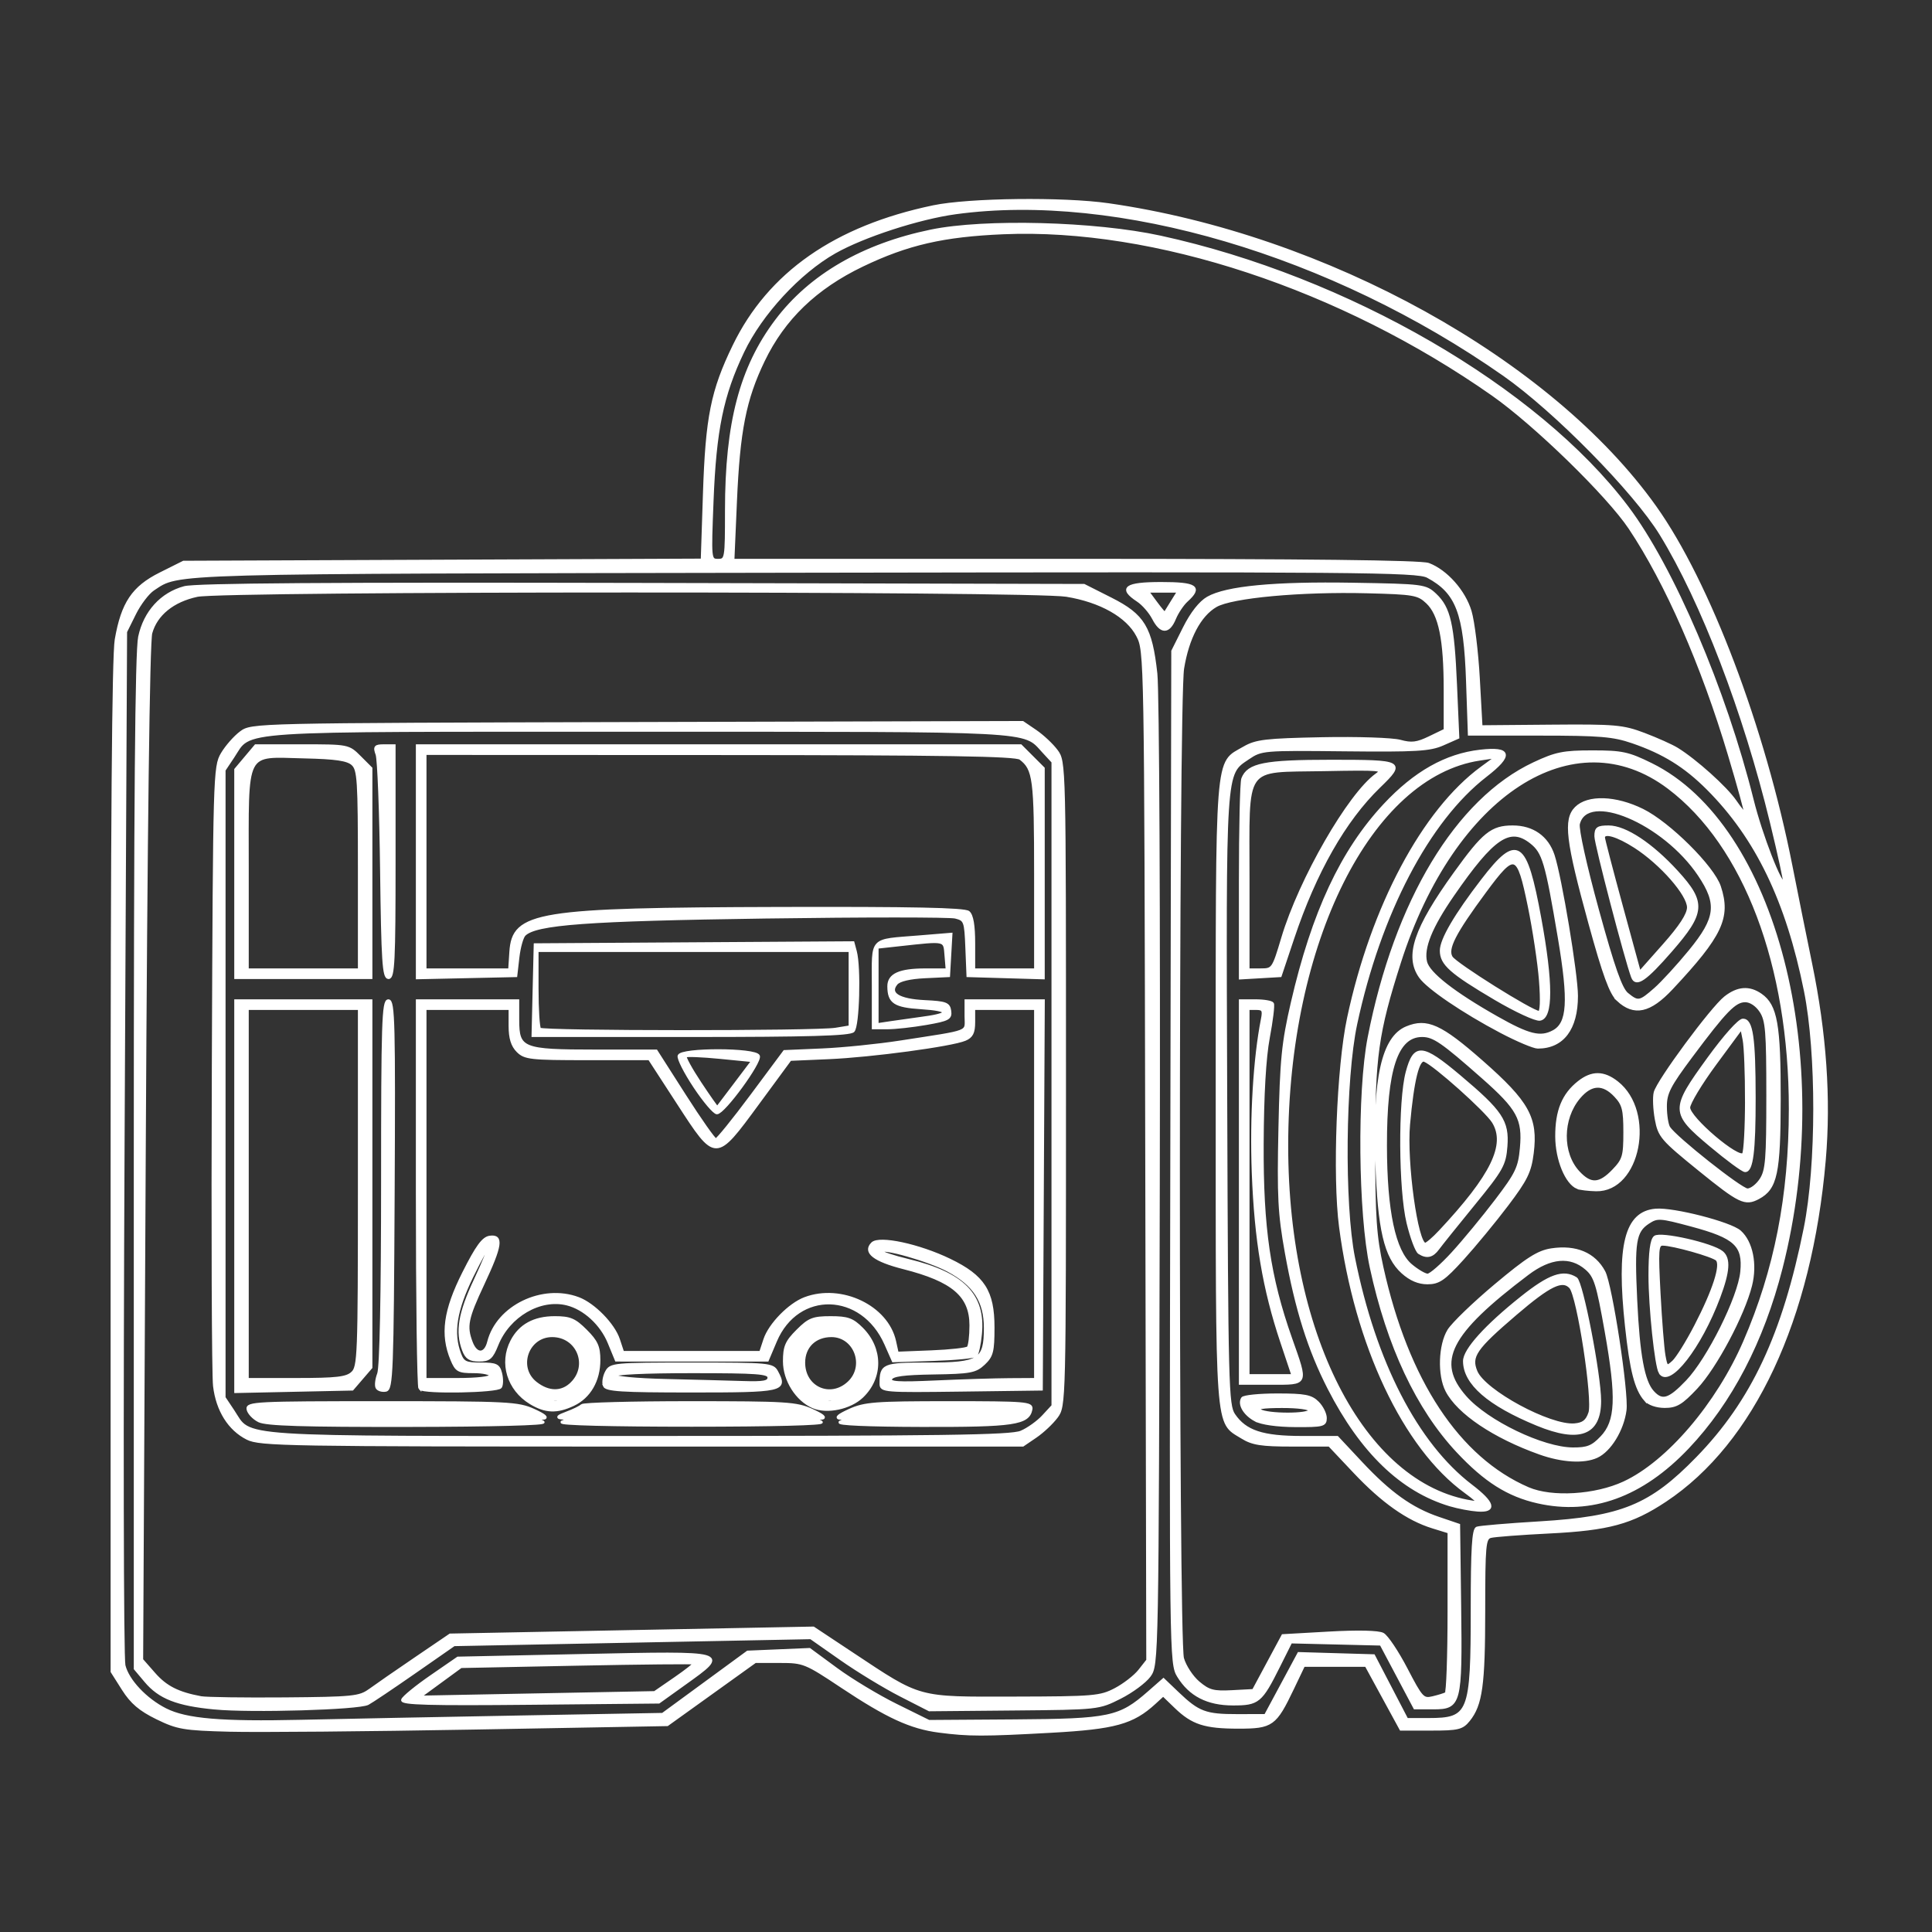 <?xml version="1.0" encoding="UTF-8" standalone="no"?>
<!-- Created with Inkscape (http://www.inkscape.org/) -->

<svg
   version="1.1"
   id="svg1"
   width="666.667"
   height="666.667"
   viewBox="0 0 666.667 666.667"
   sodipodi:docname="impresora 3D.svg"
   inkscape:version="1.3.2 (091e20e, 2023-11-25, custom)"
   xmlns:inkscape="http://www.inkscape.org/namespaces/inkscape"
   xmlns:sodipodi="http://sodipodi.sourceforge.net/DTD/sodipodi-0.dtd"
   xmlns="http://www.w3.org/2000/svg"
   xmlns:svg="http://www.w3.org/2000/svg">
  <rect x="0" y="0" width="666.667" height="666.667" fill="#333333" stroke="none"/>
  <defs
     id="defs1" />
  <sodipodi:namedview
     id="namedview1"
     pagecolor="#ffffff"
     bordercolor="#999999"
     borderopacity="1"
     inkscape:showpageshadow="0"
     inkscape:pageopacity="0"
     inkscape:pagecheckerboard="0"
     inkscape:deskcolor="#d1d1d1"
     inkscape:zoom="1.1445"
     inkscape:cx="332.89647"
     inkscape:cy="333.33334"
     inkscape:window-width="1920"
     inkscape:window-height="1001"
     inkscape:window-x="-9"
     inkscape:window-y="-9"
     inkscape:window-maximized="1"
     inkscape:current-layer="g1" />
  <g
     inkscape:groupmode="layer"
     inkscape:label="Image"
     id="g1">
    <path
       style="fill:#ffffff;stroke:#ffffff"
       d="m 324,597.369 c -9.71,-1.255 -17.874,-5.012 -33.505,-15.418 -12.526,-8.339 -13.219,-8.618 -21.417,-8.618 h -8.472 l -15.178,10.893 -15.178,10.893 -66.791,1.196 c -36.735,0.658 -74.606,0.993 -84.156,0.744 -15.895,-0.413 -18.023,-0.774 -25.133,-4.252 -5.806,-2.841 -8.744,-5.34 -11.635,-9.898 l -3.867,-6.098 0,-173.963 c 0,-117.427 0.463,-176.622 1.425,-182.145 2.19,-12.576 5.83,-17.997 15.242,-22.703 l 8,-4 89.486,-0.369 89.486,-0.369 0.757,-22.964 c 0.868,-26.349 2.695,-35.449 10.23,-50.964 12.139,-24.995 35.003,-40.947 68.79,-47.997 12.262,-2.558 44.816,-2.945 60.357,-0.718 75.034,10.757 152.617,53.675 188.673,104.373 18.516,26.036 37.497,76.15 46.886,123.794 1.938,9.835 4.994,24.995 6.792,33.691 4.972,24.058 6.544,46.689 4.711,67.842 -4.763,54.965 -24.566,97.343 -54.885,117.454 -11.602,7.695 -19.559,9.862 -39.948,10.878 -9.9,0.493 -19.05,1.189 -20.333,1.547 -2.115,0.589 -2.334,2.976 -2.341,25.56 -0.008,25.744 -0.943,32.494 -5.24,37.803 -2.245,2.774 -3.63,3.107 -12.934,3.107 h -10.42 l -5.997,-11 -5.997,-11 h -10.791 -10.791 l -3.835,8.024 c -5.975,12.501 -7.105,13.309 -18.62,13.309 -11.621,0 -15.847,-1.363 -21.686,-6.995 l -4.318,-4.165 -3.015,2.763 c -7.527,6.897 -13.693,8.598 -35.55,9.81 -23.506,1.303 -28.427,1.297 -38.798,-0.043 z m -144.667,-4.913 49.333,-0.893 14.667,-10.743 14.667,-10.743 10.667,-0.454 10.667,-0.454 9.264,6.815 c 5.095,3.748 14.363,9.336 20.596,12.416 l 11.332,5.601 29.574,-0.199 c 32.887,-0.221 36.266,-0.936 46.373,-9.81 l 5.004,-4.393 4.929,4.71 c 7.066,6.753 9.582,7.694 20.508,7.673 l 9.754,-0.019 5.751,-10.695 5.751,-10.695 12.915,0.381 12.915,0.381 5.725,11 5.725,11 h 7.363 c 14.417,0 15.187,-1.94 15.187,-38.241 0,-20.518 0.408,-27.33 1.667,-27.804 0.917,-0.345 10.667,-1.168 21.667,-1.828 28.343,-1.702 38.246,-5.766 54.362,-22.314 19.015,-19.525 29.824,-42.568 37.212,-79.331 4.354,-21.664 4.391,-60.456 0.079,-81.885 -6.253,-31.077 -16.809,-52.96 -33.69,-69.841 -7.807,-7.807 -15.187,-12.382 -25.944,-16.083 -6.664,-2.293 -11.223,-2.673 -32.056,-2.673 l -24.287,0 -0.629,-18.333 c -0.805,-23.468 -3.525,-30.627 -13.71,-36.085 -3.639,-1.95 -23.214,-2.113 -215.042,-1.791 -222.989,0.375 -215.557,0.17 -224.759,6.199 -1.826,1.196 -4.714,4.988 -6.418,8.426 l -3.098,6.251 -0.861,176 c -0.482,98.508 -0.351,178.075 0.298,180.713 1.278,5.199 7.456,11.767 14.324,15.231 7.137,3.599 19.136,4.621 46.886,3.993 14.3,-0.323 48.2,-0.99 75.333,-1.481 z M 74,589.38 C 61.144,588.158 55.064,585.775 50.271,580.079 l -3.604,-4.284 V 401.297 c 0,-124.936 0.429,-176.499 1.51,-181.541 1.838,-8.571 7.566,-14.865 15.461,-16.991 3.889,-1.047 49.697,-1.372 157.952,-1.119 l 152.474,0.355 9.245,4.667 c 11.264,5.686 13.811,9.905 15.554,25.771 0.676,6.153 1.045,83.804 0.839,176.51 -0.366,164.32 -0.389,165.551 -3.095,169.288 -1.499,2.07 -6.057,5.444 -10.128,7.497 -7.374,3.719 -7.513,3.734 -36.607,4 l -29.205,0.267 -9.963,-5.096 c -5.479,-2.803 -14.677,-8.4 -20.439,-12.437 l -10.476,-7.341 -61.561,1.2 -61.561,1.2 -13.746,9.566 c -7.56,5.261 -14.76,10.095 -16,10.742 -3.206,1.672 -40.225,2.754 -52.921,1.548 z m 53.557,-6.125 c 2.077,-1.51 9.176,-6.417 15.776,-10.906 l 12,-8.161 62.667,-1.206 62.667,-1.206 13.333,8.841 c 23.993,15.908 22.111,15.394 56,15.319 27.456,-0.061 29.688,-0.25 34.874,-2.963 3.047,-1.594 6.806,-4.507 8.353,-6.473 l 2.812,-3.575 -0.353,-174.129 c -0.351,-173.272 -0.366,-174.155 -3.119,-179.462 -3.502,-6.752 -12.768,-11.993 -24.596,-13.912 -12.193,-1.978 -290.71,-1.95 -299.944,0.031 -8.373,1.796 -14.189,6.516 -15.978,12.967 -0.874,3.153 -1.684,67.532 -2.258,179.619 l -0.895,174.704 4.286,4.881 c 4.018,4.576 8.233,6.711 16.152,8.181 1.833,0.34 14.834,0.524 28.891,0.408 23.5,-0.194 25.861,-0.432 29.333,-2.956 z m -42.198,-86.924 c -6.238,-3.134 -10.344,-9.673 -11.344,-18.065 -0.454,-3.813 -0.644,-53.433 -0.421,-110.266 0.394,-100.553 0.477,-103.455 3.072,-107.861 1.467,-2.49 4.361,-5.79 6.431,-7.333 3.76,-2.803 3.913,-2.806 136.775,-3.158 l 133.011,-0.352 4.436,3.019 c 2.44,1.66 5.691,4.713 7.225,6.783 2.778,3.749 2.789,4.225 2.789,114.902 0,110.678 -0.011,111.153 -2.789,114.902 -1.534,2.07 -4.773,5.114 -7.197,6.764 l -4.408,3 -131.469,-0.002 C 98.966,498.663 89.684,498.504 85.36,496.331 Z m 267.016,-2.159 c 2.36,-1.005 5.791,-3.454 7.624,-5.441 l 3.333,-3.613 v -111.118 -111.118 l -3.333,-3.613 c -6.983,-7.568 -1.246,-7.269 -139.624,-7.267 -142.458,0.002 -133.481,-0.587 -140.016,9.195 l -3.027,4.531 0,108.272 v 108.272 l 3.027,4.531 c 6.535,9.782 -2.442,9.193 140.016,9.195 105.213,0.002 128.465,-0.32 132,-1.826 z M 89.345,490.28 c -1.827,-0.924 -3.521,-2.715 -3.764,-3.98 -0.413,-2.142 2.753,-2.3 46.176,-2.3 43.598,0 46.995,0.171 52.431,2.637 3.811,1.729 4.894,2.68 3.146,2.76 l -2.667,0.123 2.667,1.146 c 1.556,0.668 -17.611,1.177 -46,1.22 -36.625,0.056 -49.488,-0.342 -51.988,-1.606 z m 66.988,-3.278 c -11.917,-0.221 -31.417,-0.221 -43.333,0 -11.917,0.221 -2.167,0.402 21.667,0.402 23.833,0 33.583,-0.181 21.667,-0.402 z m 37.667,3.664 2.667,-1.146 -2.667,-0.195 c -1.977,-0.145 -1.57,-0.6 1.571,-1.76 2.331,-0.861 4.681,-2.015 5.222,-2.565 0.542,-0.55 17.319,-1 37.283,-1 33.317,0 36.776,0.217 42.111,2.637 3.811,1.729 4.894,2.68 3.146,2.76 l -2.667,0.123 2.667,1.146 c 1.553,0.668 -17.093,1.146 -44.667,1.146 -27.574,0 -46.22,-0.478 -44.667,-1.146 z m 44.933,-3.661 c -6.82,-0.242 -17.62,-0.241 -24,0.003 -6.38,0.244 -0.799,0.442 12.401,0.441 13.2,-0.001 18.42,-0.201 11.599,-0.443 z m 51.067,3.661 2.667,-1.146 -2.667,-0.123 c -1.749,-0.081 -0.666,-1.031 3.146,-2.76 5.212,-2.365 8.766,-2.637 34.431,-2.637 26.38,0 28.584,0.18 28.176,2.3 -0.95,4.933 -5.886,5.664 -37.753,5.587 -18.349,-0.044 -29.596,-0.534 -28,-1.22 z m 53,-3.654 c -4.583,-0.26 -12.083,-0.26 -16.667,0 -4.583,0.26 -0.833,0.473 8.333,0.473 9.167,0 12.917,-0.213 8.333,-0.473 z m -159.935,-2.959 c -7.633,-4.654 -10.38,-13.686 -6.466,-21.256 2.806,-5.426 7.738,-8.132 14.821,-8.132 5.251,0 6.862,0.682 10.714,4.533 3.715,3.715 4.533,5.543 4.533,10.128 0,6.994 -3.277,12.692 -8.81,15.318 -5.688,2.699 -9.656,2.541 -14.792,-0.591 z m 9.907,-0.86 c -0.443,-0.443 -1.593,-0.49 -2.556,-0.105 -1.064,0.426 -0.748,0.742 0.806,0.806 1.406,0.058 2.193,-0.257 1.75,-0.7 z m -8.972,-2.365 c 0,-0.277 -1.05,-1.327 -2.333,-2.333 -2.115,-1.659 -2.162,-1.611 -0.503,0.503 1.742,2.221 2.837,2.927 2.837,1.83 z m 13.333,-3.497 c 6.242,-6.242 2.023,-16.444 -6.8,-16.444 -8.626,0 -12.459,11.02 -5.686,16.348 4.435,3.488 9.059,3.524 12.487,0.097 z m -19.117,-8.333 c -0.37,-0.917 -0.673,-0.167 -0.673,1.667 0,1.833 0.303,2.583 0.673,1.667 0.37,-0.917 0.37,-2.417 0,-3.333 z M 202.667,463.54 c 0,-0.253 -1.35,-1.603 -3,-3 l -3,-2.54 2.54,3 c 2.387,2.819 3.46,3.607 3.46,2.54 z m 77.891,21.903 c -5.587,-2.397 -9.891,-9.221 -9.891,-15.679 0,-5.081 0.714,-6.745 4.533,-10.564 3.988,-3.988 5.364,-4.533 11.436,-4.533 5.823,0 7.501,0.599 10.732,3.829 6.869,6.869 6.91,16.851 0.098,23.378 -4.138,3.964 -12.081,5.641 -16.908,3.57 z m 7.081,-2.249 c -0.443,-0.443 -1.593,-0.49 -2.556,-0.105 -1.064,0.426 -0.748,0.742 0.806,0.806 1.406,0.058 2.193,-0.257 1.75,-0.7 z m 5.275,-6.094 c 6.106,-5.737 2.215,-16.212 -6.022,-16.212 -5.694,0 -9.558,3.767 -9.558,9.318 0,8.764 9.239,12.852 15.581,6.894 z m 6.677,-8.742 c -0.338,-1.297 -0.637,-0.559 -0.664,1.641 -0.027,2.2 0.249,3.261 0.615,2.359 0.365,-0.903 0.387,-2.703 0.049,-4 z m -21.591,-7.025 c 1.327,-1.467 2.113,-2.667 1.747,-2.667 -0.367,0 -1.753,1.2 -3.08,2.667 -1.327,1.467 -2.113,2.667 -1.747,2.667 0.367,0 1.753,-1.2 3.08,-2.667 z m 19.333,0.83 c 0,-0.277 -1.05,-1.327 -2.333,-2.333 -2.115,-1.658 -2.162,-1.611 -0.503,0.503 1.742,2.221 2.837,2.927 2.837,1.83 z M 81.333,412.763 v -67.429 H 104.667 128 v 63.259 63.259 l -3.215,3.741 -3.215,3.741 -20.119,0.429 -20.119,0.429 z m 40.228,61.031 c 2.295,-2.077 2.438,-5.829 2.438,-64 V 348 H 104.667 85.333 v 64 64 h 16.895 c 13.85,0 17.334,-0.398 19.333,-2.207 z m 8.553,5.059 c -0.44,-0.712 -0.196,-2.885 0.542,-4.827 C 131.489,471.836 132,446.703 132,407.913 c 0,-54.908 0.247,-62.58 2.012,-62.58 1.772,0 1.971,7.996 1.667,66.982 -0.315,61.129 -0.539,67.019 -2.555,67.407 -1.215,0.234 -2.569,-0.158 -3.01,-0.87 z m 4.217,-100.611 c -0.211,-17 -0.383,-2.708 -0.383,31.758 2.7e-4,34.467 0.173,48.375 0.383,30.908 0.211,-17.467 0.21,-45.667 -4.9e-4,-62.667 z m 10.557,100.87 C 144.4,478.622 144,448.322 144,411.778 v -66.444 h 17.333 17.333 v 6.591 c 0,10.123 1.547,10.742 26.841,10.742 h 20.914 l 9.789,15.326 c 5.384,8.43 10.243,15.33 10.797,15.333 0.554,0.004 6.11,-6.853 12.345,-15.238 l 11.337,-15.245 12.989,-0.557 c 7.144,-0.306 19.289,-1.536 26.989,-2.733 25.023,-3.89 22.667,-2.96 22.667,-8.947 v -5.273 h 13.346 13.346 l -0.346,67 -0.346,67 -27.667,0.36 c -26.609,0.347 -27.667,0.262 -27.667,-2.224 0,-6.474 0.78,-6.803 16.143,-6.803 17.862,0 19.857,-1.253 19.857,-12.469 0,-9.159 -3.731,-14.934 -12.808,-19.826 -6.662,-3.59 -23.2,-8.289 -23.182,-6.586 0.005,0.485 4.26,1.907 9.456,3.16 18.924,4.564 26.16,11.948 24.869,25.38 -0.338,3.52 -1.05,6.838 -1.583,7.371 -0.532,0.534 -7.167,1.174 -14.745,1.422 l -13.777,0.451 -2.578,-5.829 c -8.137,-18.396 -30.463,-18.986 -38.059,-1.007 l -2.788,6.599 -26.069,-0.005 -26.069,-0.005 -2.485,-6.043 c -2.65,-6.443 -8.515,-11.824 -14.523,-13.323 -9.282,-2.316 -20.153,4.005 -24.176,14.06 -1.826,4.563 -2.7,5.316 -6.171,5.316 -3.114,0 -4.343,-0.786 -5.344,-3.42 -2.428,-6.387 -1.378,-12.688 4.045,-24.26 2.94,-6.274 5.115,-11.637 4.834,-11.918 -0.281,-0.281 -2.987,4.555 -6.012,10.747 -5.721,11.71 -6.949,19.535 -4.2,26.765 1.13,2.973 2.086,3.42 7.308,3.42 5.259,0 6.109,0.406 6.825,3.258 0.45,1.792 0.426,3.892 -0.053,4.667 -0.951,1.539 -26.331,2.014 -27.825,0.52 z m 203.444,-3.058 9,-0.053 v -64 -64 h -10.667 -10.667 v 4.695 c 0,3.605 -0.696,4.989 -3,5.961 -4.684,1.976 -32.261,5.689 -47,6.327 l -13.333,0.578 -11.191,15.219 c -14.683,19.969 -14.408,19.97 -27.448,-0.114 l -9.955,-15.333 h -21.37 c -19.592,0 -21.592,-0.222 -24.036,-2.667 -1.877,-1.877 -2.667,-4.444 -2.667,-8.667 v -6 h -14.667 -14.667 v 64 64 H 158 c 6.667,0 11.333,-0.549 11.333,-1.333 0,-0.733 -2.627,-1.333 -5.838,-1.333 -5.308,0 -5.998,-0.387 -7.601,-4.256 -3.559,-8.591 -2.419,-16.874 4.106,-29.83 4.57,-9.076 6.715,-12.016 9,-12.341 4.388,-0.623 3.888,2.83 -2.333,16.105 -5.61,11.971 -6.148,14.672 -4.033,20.235 1.696,4.461 4.838,4.374 5.977,-0.165 3.057,-12.181 18.546,-19.683 30.969,-15 5.327,2.008 12.116,8.956 13.832,14.155 l 1.462,4.429 h 23.793 23.793 l 1.462,-4.429 c 1.716,-5.2 8.504,-12.147 13.832,-14.155 12.535,-4.726 28.328,2.812 30.955,14.775 l 0.893,4.065 11.757,-0.461 c 6.466,-0.254 12.186,-0.891 12.71,-1.417 0.525,-0.526 0.954,-3.99 0.954,-7.699 0,-10.278 -6.153,-15.552 -23.186,-19.878 -10.12,-2.57 -13.773,-5.398 -10.806,-8.365 2.348,-2.348 16.048,0.588 26.65,5.711 11.682,5.644 14.987,10.775 14.987,23.263 0,8.268 -0.404,9.838 -3.21,12.474 -2.879,2.705 -4.666,3.038 -17.305,3.232 -10.393,0.16 -14.278,0.686 -14.795,2.005 -0.572,1.46 2.298,1.654 15.638,1.053 8.986,-0.405 20.388,-0.76 25.338,-0.789 z m -139.811,2.052 c -0.4,-1.043 -0.06,-3.143 0.755,-4.667 1.429,-2.67 2.498,-2.771 29.389,-2.771 26.891,0 27.96,0.101 29.389,2.771 3.36,6.278 2.086,6.562 -29.389,6.562 -24.2,0 -29.546,-0.336 -30.145,-1.896 z m 56.811,-2.771 c 0,-1.711 -3.852,-2 -26.667,-2 -16.357,0 -26.667,0.5 -26.667,1.295 0,0.751 7.414,1.468 17.667,1.709 9.717,0.228 21.717,0.545 26.667,0.705 7.241,0.234 9,-0.1 9,-1.709 z M 239.746,375 c -3.288,-4.95 -5.726,-9.75 -5.418,-10.667 0.809,-2.406 26.458,-2.347 27.383,0.062 0.807,2.103 -11.977,19.604 -14.32,19.604 -0.917,0 -4.357,-4.05 -7.645,-9 z m 14.009,-1 6.036,-8 -11.333,-1.118 c -6.233,-0.615 -11.629,-0.823 -11.99,-0.462 -0.361,0.361 1.936,4.563 5.104,9.338 3.168,4.775 5.847,8.582 5.953,8.462 0.106,-0.121 2.909,-3.819 6.229,-8.219 z m -69.464,-32.333 0.376,-15.667 54.841,-0.348 54.841,-0.348 0.808,3.015 c 1.484,5.538 0.927,25.732 -0.756,27.415 -1.192,1.192 -15.476,1.6 -56.042,1.6 h -54.442 z m 104.042,13.478 5,-0.826 v -13.159 -13.159 h -54 -54 v 13.111 c 0,7.211 0.4,13.511 0.889,14 1.12,1.12 95.348,1.151 102.111,0.033 z m 13,-15.054 c 0,-16.805 -1.307,-15.409 15.741,-16.806 l 11.075,-0.908 -0.408,7.145 -0.408,7.145 -8.22,0.394 c -5.155,0.247 -8.821,1.117 -9.83,2.333 -2.877,3.466 0.782,5.778 9.83,6.212 7.233,0.347 8.269,0.736 8.627,3.244 0.361,2.533 -0.541,3.015 -8.109,4.333 -4.684,0.816 -10.717,1.483 -13.406,1.483 h -4.891 z m 17.683,11.125 c 9.347,-1.26 8.838,-2.829 -1.124,-3.463 -9.164,-0.584 -11.167,-1.902 -11.205,-7.372 -0.028,-4.019 3.72,-5.714 12.639,-5.714 h 7.501 l -0.414,-5 c -0.462,-5.582 0.2,-5.432 -16.08,-3.648 l -7.667,0.84 v 13.355 13.355 l 5,-0.748 c 2.75,-0.411 7.857,-1.133 11.35,-1.604 z M 81.333,301.436 v -35.898 l 3.452,-4.102 3.452,-4.102 h 15.984 c 15.889,0 16.007,0.023 19.881,3.897 L 128,265.128 v 36.103 36.103 H 104.667 81.333 Z M 124,300.207 c 0,-31.126 -0.226,-34.664 -2.333,-36.571 -1.767,-1.598 -5.807,-2.191 -16.638,-2.439 -21.099,-0.484 -19.695,-3.263 -19.695,39.01 v 34.46 H 104.667 124 Z m 7.655,0.127 c -0.255,-20.35 -0.952,-38.35 -1.548,-40 -0.948,-2.623 -0.646,-3 2.404,-3 H 136 v 40 c 0,34.122 -0.285,40 -1.941,40 -1.641,0 -2.012,-5.716 -2.404,-37 z m 2.674,-19.413 c -0.228,-9.673 -0.413,-1.387 -0.412,18.413 7.1e-4,19.8 0.187,27.714 0.414,17.587 0.227,-10.127 0.226,-26.327 -0.001,-36 z M 144,297.373 v -40.04 h 104.103 l 104.103,0 3.897,3.897 3.897,3.897 v 36.151 36.151 l -13,-0.382 -13,-0.382 -0.392,-9.656 c -0.373,-9.209 -0.556,-9.697 -3.941,-10.547 -1.952,-0.49 -31.476,-0.494 -65.608,-0.009 -61.566,0.875 -79.215,2.168 -83.136,6.089 -0.807,0.807 -1.795,4.315 -2.195,7.795 l -0.727,6.327 -17,0.373 -17,0.373 z m 32.26,31.094 c 0.885,-13.495 8.829,-14.779 92.908,-15.009 45.566,-0.125 63.678,0.251 65,1.348 1.229,1.02 1.832,4.539 1.832,10.691 v 9.17 h 10.667 10.667 v -32.754 c 0,-33.23 -0.428,-36.526 -5.218,-40.203 -1.619,-1.243 -25.966,-1.634 -103.782,-1.667 l -101.667,-0.042 v 37.333 37.333 h 14.594 14.594 z m 306.115,249.866 -5.83,-11 -15.565,-0.375 -15.565,-0.375 -4.19,8.375 c -6.138,12.269 -7.074,13.043 -15.764,13.037 -8.761,-0.006 -14.805,-3.106 -18.812,-9.649 -2.628,-4.292 -2.656,-6.513 -2.321,-179.012 l 0.339,-174.667 4,-7.986 c 2.546,-5.083 5.499,-8.84 8.124,-10.334 6.413,-3.651 22.95,-5.224 50.107,-4.766 24.242,0.408 24.985,0.504 28.334,3.654 4.844,4.555 6.118,10.175 7.027,31 l 0.796,18.234 -5.194,2.295 c -4.468,1.974 -9.201,2.252 -33.861,1.991 -28.188,-0.298 -28.745,-0.251 -33.333,2.853 -8.291,5.607 -8.1,2.674 -7.698,118.259 0.343,98.559 0.508,105.012 2.776,108.352 3.949,5.817 9.882,7.782 23.502,7.782 h 12.177 l 8.215,8.782 c 9.862,10.543 17.415,15.94 26.743,19.109 l 6.951,2.362 0.361,27.863 c 0.439,33.863 0.09,35.218 -9.087,35.218 h -6.402 z m 16.625,6.07 c 0.55,-0.309 1,-12.98 1,-28.158 v -27.597 l -5.667,-1.753 c -8.609,-2.663 -17.264,-8.772 -26.899,-18.986 l -8.72,-9.244 h -12.866 c -10.573,0 -13.641,-0.479 -17.215,-2.688 -9.026,-5.578 -8.633,-0.169 -8.631,-118.847 0.002,-119.674 -0.491,-113.378 9.331,-119.086 4.079,-2.371 7.457,-2.768 26.83,-3.155 12.19,-0.244 24.332,0.156 26.982,0.888 3.926,1.084 5.811,0.851 10.17,-1.255 l 5.351,-2.585 v -13.903 c 0,-17.38 -1.777,-26.066 -6.179,-30.207 -3.12,-2.934 -4.605,-3.193 -20.699,-3.603 -22.92,-0.584 -46.783,1.611 -52.27,4.807 -5.581,3.251 -9.713,11.075 -11.426,21.638 -1.915,11.801 -1.958,334.693 -0.046,341.578 0.751,2.703 3.226,6.48 5.501,8.395 3.553,2.99 5.181,3.425 11.546,3.086 l 7.41,-0.395 5.085,-9.467 5.085,-9.467 16.012,-0.905 c 9.887,-0.559 16.961,-0.398 18.491,0.422 1.363,0.73 4.988,6.15 8.056,12.046 5.258,10.107 5.782,10.67 9.172,9.861 1.977,-0.472 4.045,-1.111 4.595,-1.42 z m -360.078,2.163 c 0.298,-0.895 4.713,-4.504 9.81,-8.021 L 158,572.152 l 43.667,-0.924 c 50.219,-1.063 49.789,-1.183 34.667,9.656 l -9,6.45 -44.477,0.43 c -34.558,0.334 -44.356,0.067 -43.935,-1.196 z m 94.067,-7.396 c 3.895,-2.683 6.897,-5.063 6.67,-5.289 -0.226,-0.226 -18.455,-0.049 -40.508,0.394 l -40.096,0.806 -7.194,5.264 -7.194,5.264 40.62,-0.78 40.62,-0.78 z m 267.397,-59.882 c -16.706,-4.982 -30.545,-18.302 -41.783,-40.213 -6.844,-13.345 -11.234,-27.285 -14.743,-46.82 -2.422,-13.484 -2.721,-19.282 -2.216,-42.923 0.509,-23.791 1.062,-29.4 4.266,-43.28 7.199,-31.185 17.116,-52.428 31.854,-68.228 10.479,-11.234 21.22,-17.293 33.03,-18.632 10.484,-1.188 11.036,1.361 1.835,8.479 -19.825,15.339 -36.623,47.457 -44.802,85.661 -4.052,18.925 -4.462,62.162 -0.765,80.667 7.22,36.138 21.745,64.316 40.561,78.682 7.787,5.946 8.583,8.838 2.314,8.416 -2.475,-0.167 -6.775,-0.981 -9.554,-1.81 z m 5.325,-4.502 c -21.127,-15.304 -37.824,-50.692 -43.15,-91.454 -2.287,-17.5 -0.847,-55.103 2.757,-72 8.2,-38.445 25.852,-71.598 45.974,-86.346 l 5.374,-3.939 -6,0.896 c -37.871,5.652 -66.645,63.235 -66.653,133.389 -0.008,67.117 27.693,118.94 65.853,123.199 0.66,0.074 -1.21,-1.612 -4.156,-3.746 z m 24.919,3.48 c -10.23,-2.312 -18.141,-7.312 -27.647,-17.474 -13.85,-14.805 -23.962,-36.333 -29.826,-63.493 -4.002,-18.536 -4.384,-60.525 -0.723,-79.299 9.157,-46.95 30.265,-82.008 56.899,-94.502 7.554,-3.543 10.138,-4.066 20.125,-4.067 10.242,-0.002 12.395,0.46 20.288,4.345 42.702,21.022 63.4,101.181 44.869,173.762 -6.453,25.275 -17.415,46.314 -32.289,61.973 -15.802,16.635 -33.181,22.941 -51.695,18.756 z m 29.777,-6.595 c 15.1,-7.007 32.247,-27.066 41.605,-48.669 10.731,-24.773 15.732,-50.277 15.753,-80.336 0.035,-49.588 -15.643,-91.056 -41.923,-110.888 -32.787,-24.742 -74.362,2.219 -92.912,60.253 -7.788,24.363 -8.932,32.593 -8.896,63.968 0.028,24.143 0.476,30.666 2.837,41.333 8.674,39.194 26.329,65.925 50.411,76.326 8.163,3.526 23.188,2.624 33.126,-1.988 z m -29.074,-10.243 c -15.765,-5.619 -28.12,-13.926 -32.068,-21.561 -2.766,-5.349 -2.447,-15.675 0.642,-20.739 1.41,-2.312 8.692,-9.338 16.183,-15.613 10.978,-9.196 14.721,-11.574 19.3,-12.261 8.414,-1.262 14.732,1.41 18.066,7.639 2.401,4.486 8.092,41.675 7.301,47.706 -0.889,6.779 -5.27,13.931 -9.795,15.993 -4.433,2.02 -11.944,1.574 -19.628,-1.164 z m 21.305,-5.399 c 5.323,-5.556 5.669,-13.592 1.579,-36.658 -2.903,-16.374 -3.73,-18.996 -6.835,-21.667 -5.499,-4.73 -12.428,-4.108 -20.281,1.82 -27.309,20.614 -32.234,30.353 -21.52,42.555 7.519,8.564 26.782,17.835 37.169,17.889 5.032,0.026 6.742,-0.655 9.888,-3.939 z m -22.182,-4.529 c -16.761,-6.894 -25.106,-14.146 -25.118,-21.83 -0.006,-3.843 7.404,-12.06 19.749,-21.898 9.622,-7.668 14.375,-9.34 18.722,-6.586 1.97,1.249 8.172,33.213 8.184,42.183 0.015,11.472 -6.987,14.115 -21.536,8.131 z m 18.133,-3.899 c 1.573,-4.5 -3.948,-40.514 -6.66,-43.442 -2.776,-2.997 -7.203,-0.854 -18.911,9.155 -14.017,11.983 -15.885,14.706 -13.702,19.977 2.829,6.831 25.502,19.086 33.993,18.374 3.008,-0.252 4.293,-1.242 5.28,-4.065 z m 19.139,-4.602 c -3.219,-3.722 -4.853,-10.107 -6.5,-25.388 -3.009,-27.931 -0.172,-39.175 10.102,-40.038 6.098,-0.512 25.729,4.524 29.013,7.442 4.031,3.583 5.574,11.247 3.736,18.554 -2.572,10.223 -12.145,28.194 -18.784,35.266 -5.073,5.403 -6.894,6.496 -10.824,6.496 -2.843,0 -5.529,-0.93 -6.743,-2.333 z m 14.403,-6.256 c 7.397,-7.72 18.034,-29.066 18.882,-37.892 0.883,-9.188 -2.165,-12.021 -17.308,-16.087 -10.937,-2.937 -11.827,-2.992 -14.979,-0.927 -4.652,3.048 -5.231,6.658 -4.284,26.684 0.905,19.125 2.567,28.175 5.841,31.792 3.262,3.604 5.67,2.878 11.848,-3.57 z m -9.272,-3.098 c -1.396,-2.258 -3.526,-22.547 -3.526,-33.579 0,-7.928 0.556,-12.201 1.711,-13.16 1.893,-1.571 19.818,2.489 23.131,5.239 2.573,2.135 2.273,6.556 -1.044,15.422 -6.469,17.289 -17.184,31.074 -20.271,26.078 z m 12.264,-16.116 c 6.362,-12.289 9.189,-21.084 7.362,-22.911 -1.389,-1.389 -15.214,-5.286 -18.752,-5.286 -1.895,0 -2.034,1.921 -1.235,17 0.496,9.35 1.259,18.978 1.695,21.395 0.75,4.155 0.926,4.275 3.222,2.197 1.336,-1.209 4.804,-6.787 7.708,-12.395 z M 483.972,439 c -5.923,-5.336 -8.111,-14.748 -8.91,-38.333 -0.97,-28.614 2.184,-42.65 10.343,-46.03 6.967,-2.886 11.729,-0.729 25.898,11.733 15.947,14.024 18.944,19.442 17.436,31.512 -0.805,6.442 -2.094,9.081 -8.716,17.839 -4.274,5.653 -11.178,14.029 -15.342,18.612 -6.454,7.104 -8.24,8.333 -12.105,8.333 -3.07,0 -5.847,-1.183 -8.604,-3.667 z m 17.358,-6.584 c 3.812,-4.171 10.533,-12.316 14.936,-18.099 7.13,-9.366 8.08,-11.351 8.698,-18.168 0.911,-10.046 -1.02,-13.603 -13.246,-24.397 -14.035,-12.391 -16.989,-14.419 -20.999,-14.419 -8.835,0 -12.665,11.523 -12.63,38 0.03,22.587 2.962,36.404 8.759,41.282 2.213,1.862 4.817,3.385 5.787,3.385 0.97,0 4.883,-3.413 8.695,-7.584 z M 489.713,432.263 c -0.891,-0.566 -2.63,-5.207 -3.863,-10.313 -2.769,-11.461 -2.942,-42.011 -0.293,-51.95 2.569,-9.642 5.112,-9.451 17.951,1.347 14.591,12.272 16.808,15.595 16.15,24.212 -0.482,6.319 -1.404,7.967 -11.092,19.831 -5.811,7.117 -11.389,14.065 -12.395,15.442 -1.953,2.671 -3.846,3.091 -6.457,1.432 z m 7.154,-7.263 c 18.057,-19.287 23.274,-29.997 18.443,-37.862 -2.422,-3.944 -20.278,-19.903 -23.765,-21.241 -2.222,-0.853 -4.112,6.759 -5.486,22.103 -1.168,13.043 2.754,41.333 5.73,41.333 0.561,0 2.846,-1.95 5.077,-4.333 z m 89.512,-21.452 c -12.872,-10.437 -13.783,-11.5 -14.857,-17.334 -0.629,-3.418 -0.804,-7.565 -0.387,-9.215 1.013,-4.012 19.543,-29.099 24.199,-32.761 4.325,-3.402 8.281,-3.692 12.268,-0.9 5.228,3.662 6.401,10.296 6.365,35.996 -0.036,25.54 -1.134,30.701 -7.225,33.96 -4.563,2.442 -6.435,1.546 -20.361,-9.746 z m 21.256,3.509 c 2.055,-3.137 2.364,-6.942 2.364,-29.06 0,-22.119 -0.309,-25.922 -2.364,-29.057 -1.43,-2.182 -3.57,-3.607 -5.417,-3.607 -3.614,0 -6.844,3.317 -18.696,19.203 -7.571,10.148 -8.853,12.662 -8.835,17.333 0.011,3.005 0.528,6.265 1.149,7.244 2.202,3.474 24.866,21.422 27.133,21.486 1.266,0.036 3.366,-1.559 4.667,-3.544 z m -17.303,-11.822 c -13.527,-11.338 -13.551,-12.332 -0.731,-30 5.533,-7.626 10.545,-13.234 11.826,-13.234 3,0 3.873,6.018 3.891,26.833 0.016,18.373 -0.84,25.195 -3.152,25.115 -0.825,-0.029 -6.15,-3.95 -11.833,-8.713 z m 12.313,-15.401 c 0.011,-9.258 -0.356,-18.714 -0.815,-21.012 l -0.836,-4.179 -9.107,12.345 c -5.009,6.79 -9.133,13.622 -9.164,15.181 -0.072,3.615 17.392,18.444 18.91,16.057 0.546,-0.858 1.001,-9.135 1.013,-18.393 z m -58.262,29.967 c -3.853,-1.563 -7.189,-9.685 -7.227,-17.596 -0.042,-8.86 2.265,-14.508 7.663,-18.754 4.527,-3.561 8.541,-3.528 13.162,0.106 12.927,10.168 7.617,37.333 -7.233,37.004 -2.612,-0.058 -5.476,-0.4 -6.365,-0.761 z m 12.367,-5.888 c 3.554,-3.71 3.916,-4.932 3.916,-13.226 0,-7.836 -0.461,-9.629 -3.232,-12.579 -4.283,-4.56 -8.421,-4.363 -12.596,0.599 -6.172,7.335 -6.267,19.258 -0.205,25.798 4.23,4.564 7.323,4.413 12.118,-0.592 z m -38.794,-47.935 c -13.02,-6.857 -25.224,-15.147 -27.878,-18.937 -4.961,-7.083 -1.781,-16.56 11.958,-35.643 9.948,-13.817 12.74,-16.064 19.964,-16.064 6.834,0 11.869,3.543 13.936,9.807 2.507,7.598 8.064,41.032 8.064,48.523 0,11.331 -4.792,17.669 -13.357,17.669 -1.384,0 -7.093,-2.41 -12.687,-5.356 z m 18.086,3.6e-4 c 5.244,-2.806 5.718,-10.41 2.018,-32.379 -4.403,-26.145 -5.414,-29.563 -9.752,-32.975 -7.342,-5.775 -13.1,-1.901 -26.948,18.13 -7.666,11.089 -10.622,18.388 -9.41,23.234 0.993,3.97 9.644,10.731 24.49,19.139 11.088,6.28 15.085,7.269 19.602,4.851 z m -20.042,-11.364 c -15.336,-9.053 -18.667,-12.012 -18.667,-16.585 0,-3.799 4.959,-12.272 14.252,-24.353 12.03,-15.639 14.823,-13.775 19.765,13.193 4.104,22.397 4.099,34.259 -0.016,34.843 -1.467,0.208 -8.367,-2.986 -15.333,-7.098 z m 15.548,-6.28 c -0.467,-6.05 -2.206,-17.596 -3.865,-25.659 -3.859,-18.756 -4.914,-19.105 -15.291,-5.055 -10.614,14.371 -13.392,19.809 -11.612,22.733 1.453,2.389 27.93,18.98 30.289,18.98 0.842,0 1.017,-4.021 0.479,-11 z m 26.718,6.667 c -2.446,-2.281 -4.754,-8.59 -9.634,-26.333 -7.866,-28.601 -8.741,-35.891 -4.784,-39.848 4.117,-4.117 13.625,-3.805 22.891,0.753 9.126,4.489 24.343,19.604 26.59,26.412 3.497,10.597 0.585,16.779 -16.493,35.016 -7.584,8.098 -12.939,9.252 -18.57,4 z m 12.886,-3.685 c 2.517,-2.21 7.938,-8.127 12.046,-13.148 9.284,-11.348 9.873,-16.289 3.136,-26.311 -12.215,-18.172 -38.766,-29.364 -41.678,-17.569 -0.431,1.744 2.381,14.45 6.576,29.714 5.471,19.908 8.055,27.258 10.196,29 3.81,3.1 4.386,3 9.723,-1.685 z m -7.817,-4.216 c -2.301,-6.172 -12.667,-45.891 -12.667,-48.537 0,-2.768 0.632,-3.228 4.438,-3.228 5.717,0 14.802,6.002 23.514,15.535 9.658,10.567 9.399,13.979 -2.056,27.132 -8.796,10.1 -12.027,12.322 -13.229,9.099 z m 19.291,-23.954 c 0.053,-4.427 -9.42,-15.238 -18.405,-21.003 -6.146,-3.944 -10.868,-5.304 -10.903,-3.141 -0.009,0.55 2.785,11.27 6.208,23.823 l 6.224,22.823 8.417,-9.489 c 5.73,-6.46 8.43,-10.614 8.459,-13.012 z M 433.158,489.987 c -3.679,-1.999 -5.688,-5.384 -4.417,-7.441 0.412,-0.667 5.814,-1.213 12.004,-1.213 9.477,0 11.676,0.421 13.921,2.667 1.467,1.467 2.667,3.867 2.667,5.333 0,2.442 -0.871,2.662 -10.333,2.613 -6.339,-0.033 -11.69,-0.79 -13.842,-1.96 z m 18.842,-3.32 c 0,-0.768 -4.098,-1.325 -9.667,-1.313 -6.733,0.014 -9.06,0.413 -7.667,1.313 2.646,1.71 17.333,1.71 17.333,0 z m -24,-75.333 v -66 h 5.255 c 2.89,0 5.517,0.45 5.837,1 0.32,0.55 -0.318,5.8 -1.419,11.667 -1.309,6.976 -2.044,19.663 -2.123,36.667 -0.136,29.14 2.328,45.996 9.827,67.244 5.647,15.999 5.898,15.423 -6.71,15.423 h -10.667 z m 14.299,51.787 c -6.142,-18.362 -8.966,-35.12 -9.854,-58.454 -0.727,-19.126 0.488,-39.49 3.162,-53 0.609,-3.077 0.271,-3.667 -2.107,-3.667 h -2.833 v 63.333 63.333 h 7.747 7.747 z M 428,304.179 c 0,-18.312 0.373,-34.265 0.828,-35.452 1.896,-4.94 7.52,-6.06 30.439,-6.06 24.984,0 25.405,0.221 16.63,8.729 -11.989,11.625 -22.127,29.434 -29.796,52.342 l -4.328,12.928 -6.887,0.403 -6.887,0.403 z m 14.621,19.481 c 6.041,-20.199 22.938,-49.567 32.422,-56.35 2.741,-1.961 1.415,-2.086 -18.164,-1.712 -28.378,0.541 -26.213,-2.588 -26.213,37.884 v 31.186 l 4.333,-0.007 c 4.271,-0.007 4.38,-0.164 7.621,-11 z M 398.007,213.346 c -1.134,-2.193 -3.55,-4.962 -5.368,-6.153 -6.471,-4.24 -4.253,-5.859 8.028,-5.859 12.096,0 13.935,1.232 8.789,5.89 -1.4,1.267 -3.272,4.06 -4.162,6.207 -2.069,4.994 -4.676,4.964 -7.287,-0.084 z m 6.428,-5.679 2.294,-3.667 h -5.404 -5.404 l 2.945,3.984 c 1.62,2.191 3.019,3.841 3.11,3.667 0.091,-0.174 1.197,-1.967 2.459,-3.984 z m 206.817,76.113 c -9.276,-38.187 -23.857,-76.238 -38.126,-99.497 C 564.079,169.535 536.589,141.597 519.017,129.292 459.533,87.636 385.553,65.798 329.763,73.426 c -12.726,1.74 -31.81,7.942 -41.735,13.564 -12.299,6.966 -25.447,21.204 -31.714,34.343 -7.171,15.033 -9.638,27.045 -10.597,51.6 -0.791,20.246 -0.775,20.4 2.077,20.4 2.793,0 2.873,-0.478 2.873,-17.159 0,-30.204 5.023,-49.3 17.233,-65.508 11.724,-15.565 29.894,-26.104 53.357,-30.949 18.502,-3.821 56.595,-2.816 79.113,2.086 64.386,14.018 130.024,52.016 161.106,93.265 15.645,20.762 33.682,62.955 43.147,100.931 3.066,12.303 9.915,29.907 11.153,28.669 0.244,-0.244 -1.792,-9.644 -4.524,-20.889 z m -14.482,-23.246 c -9.329,-31.2 -21.704,-59.434 -34.339,-78.349 -7.594,-11.367 -32.709,-35.827 -47.278,-46.044 C 462.702,99.359 398.436,78.126 346.24,80.334 c -20.721,0.876 -33.121,3.728 -48.679,11.193 -16.121,7.735 -27.172,18.383 -34.16,32.909 -6.414,13.336 -8.547,24.12 -9.605,48.564 l -0.88,20.333 118.122,0 c 80.052,0 119.332,0.456 121.875,1.415 6.135,2.313 12.334,9.31 14.394,16.246 1.045,3.52 2.318,13.908 2.828,23.083 l 0.927,16.683 24.136,-0.205 c 22.154,-0.189 24.793,0.043 32.136,2.826 4.4,1.667 9.5,3.955 11.333,5.084 6.361,3.918 16.862,13.349 20.059,18.015 1.768,2.58 3.387,4.518 3.599,4.306 0.212,-0.212 -2.288,-9.325 -5.556,-20.252 z"
       id="path1" />
  </g>
</svg>

